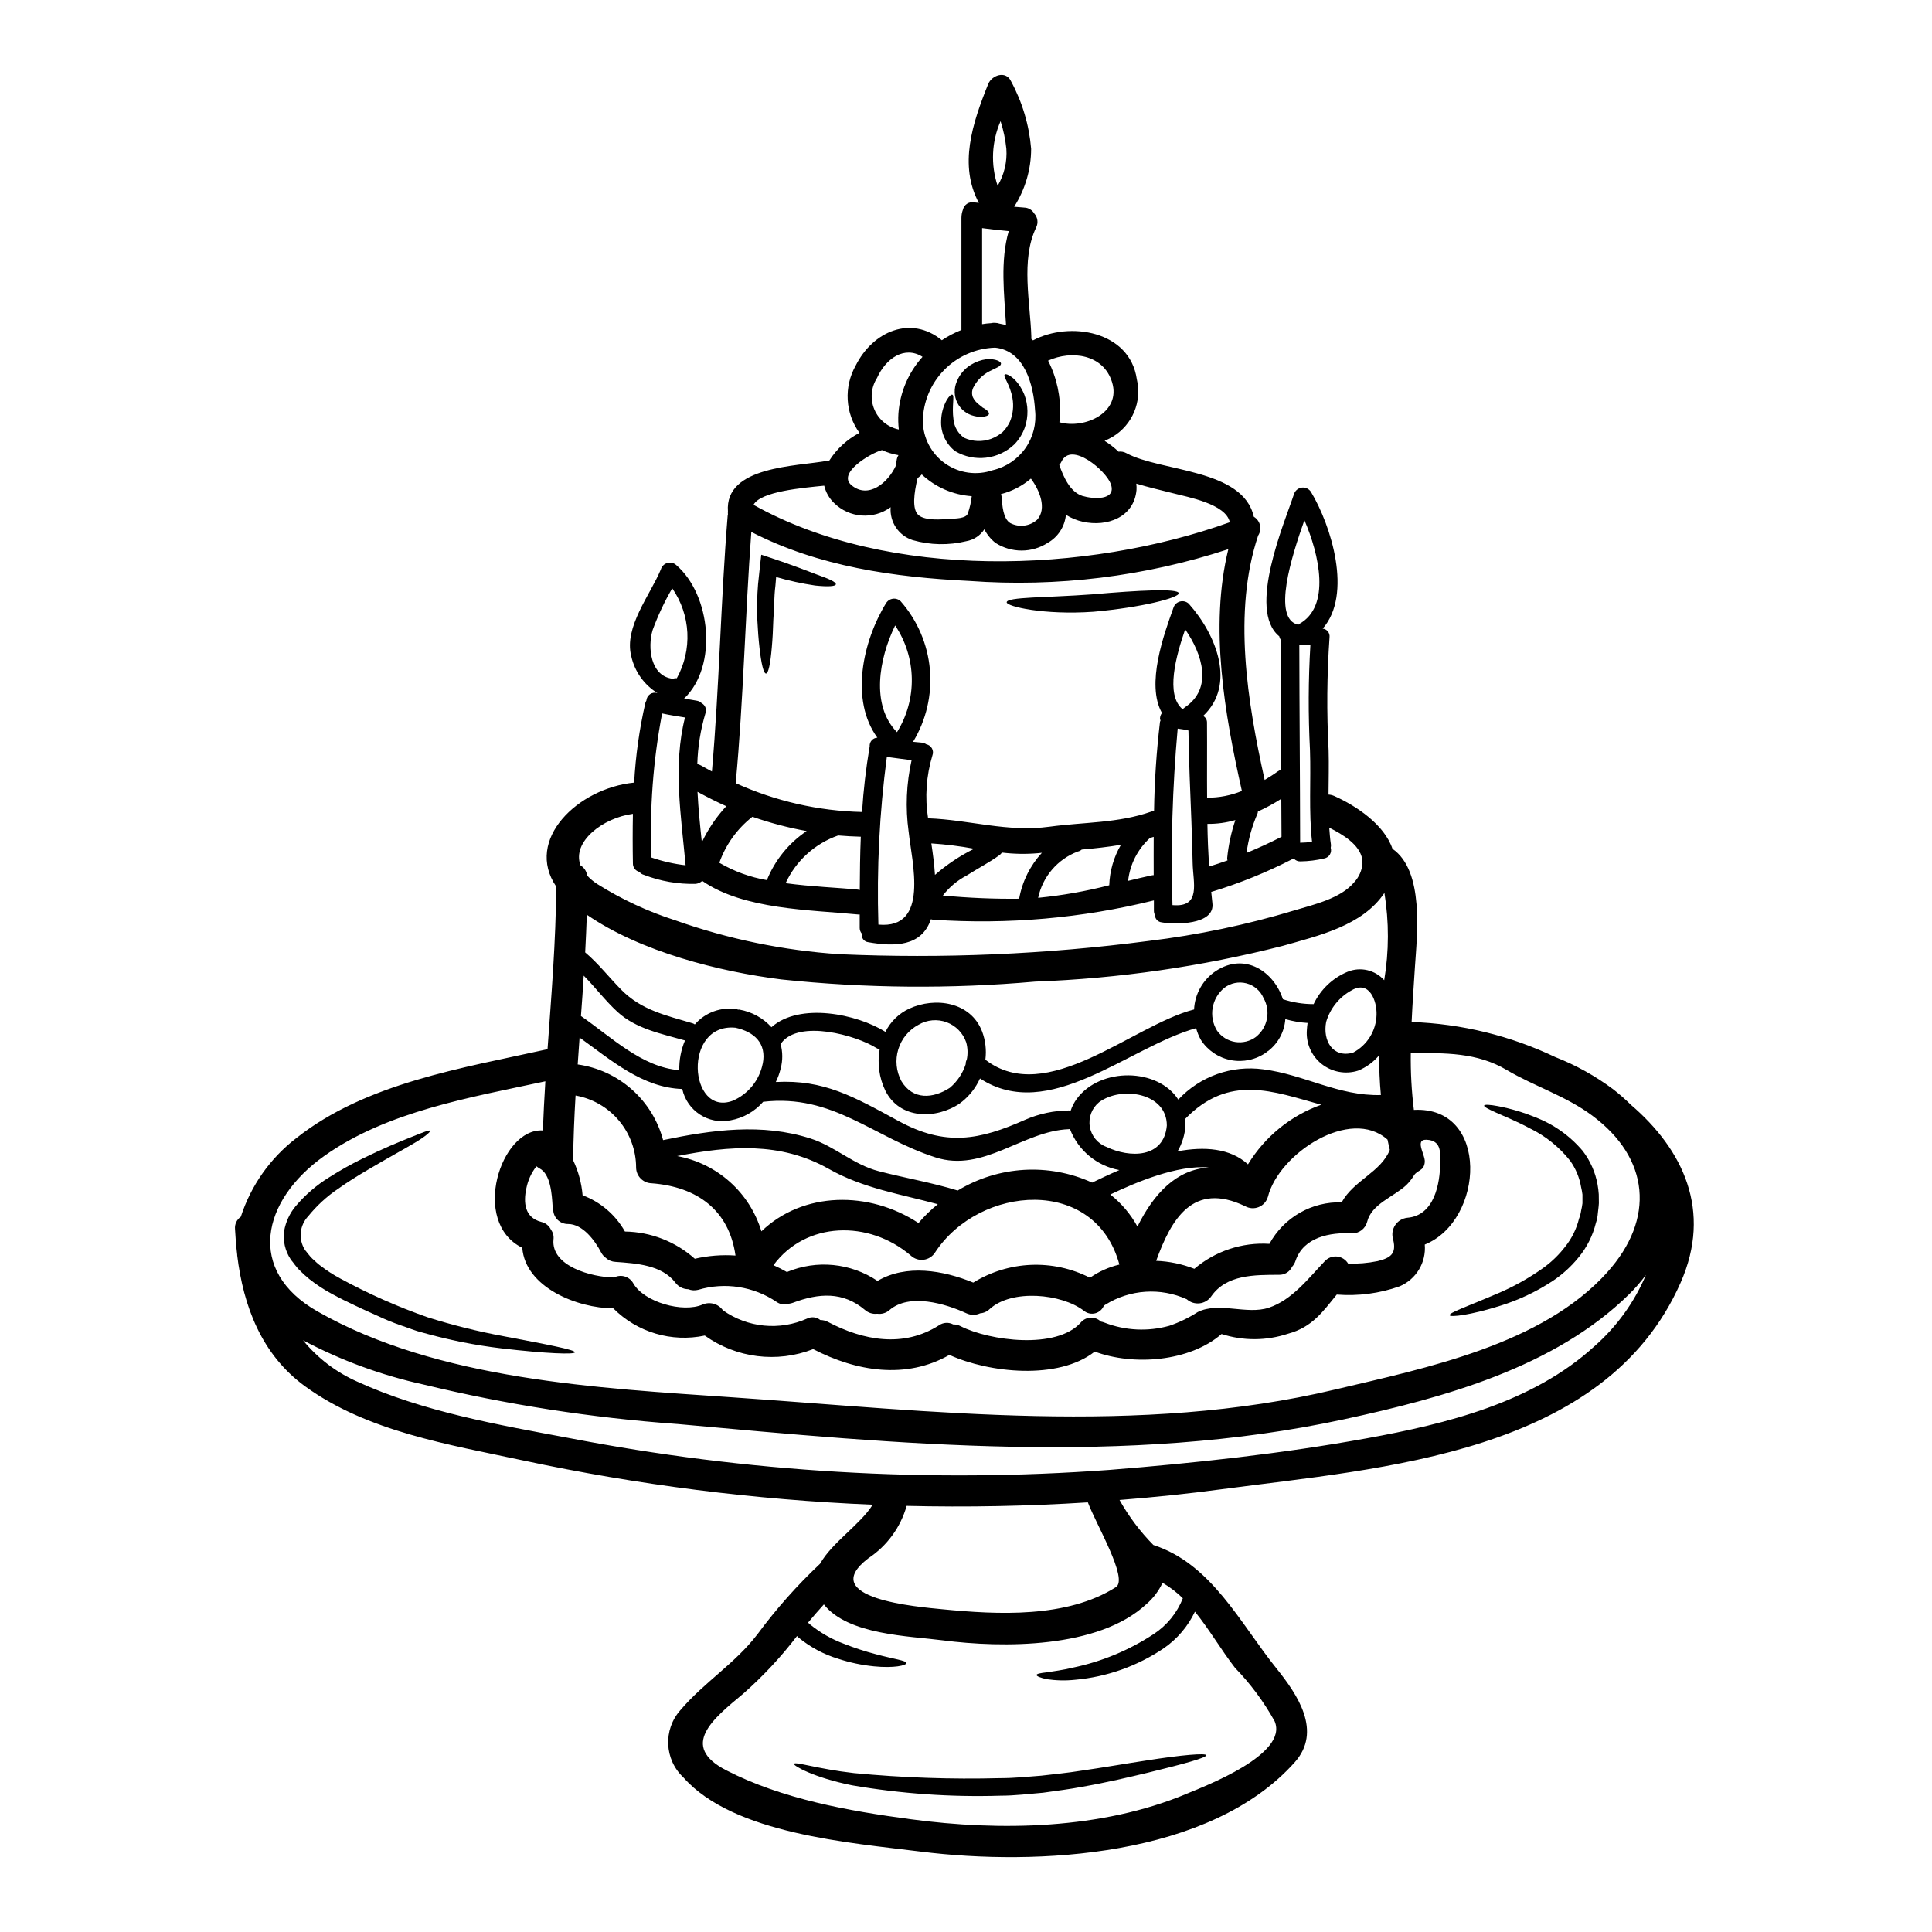 <?xml version="1.0" encoding="UTF-8"?>
<!-- Uploaded to: SVG Repo, www.svgrepo.com, Generator: SVG Repo Mixer Tools -->
<svg fill="#000000" width="800px" height="800px" version="1.1" viewBox="144 144 512 512" xmlns="http://www.w3.org/2000/svg">
 <g>
  <path d="m576.12 436.71c13.961 11.934 21.672 28.176 13.25 47.23-20.074 45.48-79.086 49.074-121.52 54.711-9.023 1.207-18.078 2.141-27.16 2.856h-0.004c2.441 4.359 5.461 8.375 8.973 11.934 15.418 4.992 22.984 20.738 32.59 32.668 5.57 6.941 12.262 16.68 4.824 24.965-22.434 25.074-68.195 27.484-99.086 23.617-18.5-2.336-49.57-4.609-62.848-19.617h0.004c-5.106-4.758-5.453-12.727-0.789-17.914 6.227-7.324 14.457-12.316 20.324-20l0.004 0.004c4.973-6.742 10.547-13.023 16.652-18.766 3.125-5.598 10.699-10.422 13.934-15.637-31.211-1.293-62.258-5.231-92.805-11.766-19.484-4.172-41.078-7.602-57.609-19.605-11.547-8.391-16.352-21.23-17.996-34.727v-0.164c-0.277-2.25-0.465-4.527-0.574-6.777-0.125-1.289 0.465-2.539 1.535-3.266 2.672-8.266 7.789-15.523 14.676-20.82 18.461-14.648 44.137-18.598 66.496-23.566h0.109c1.016-14.348 2.219-28.695 2.301-43.121-8.445-12.426 5.734-26.059 20.656-27.551 0.387-7.106 1.379-14.164 2.965-21.098 0.059-0.223 0.152-0.438 0.277-0.633 0.047-0.688 0.41-1.32 0.98-1.711 0.574-0.391 1.293-0.496 1.953-0.289-3.535-2.188-6.039-5.707-6.941-9.766-2-7.738 5.117-16.352 7.848-23.02 0.25-0.832 0.91-1.473 1.75-1.699 0.84-0.223 1.734 0.004 2.363 0.602 9.082 7.848 11.082 26.695 2.031 35.359 1.152 0.164 2.332 0.359 3.512 0.578v0.004c0.438 0.086 0.84 0.309 1.152 0.629 0.949 0.5 1.383 1.625 1.016 2.633-1.309 4.383-2.039 8.922-2.168 13.496 0.352 0.086 0.695 0.219 1.016 0.395 0.934 0.547 1.895 1.039 2.856 1.574 1.969-22.551 2.332-45.18 4.168-67.758 0.027-0.164 0.055-0.305 0.082-0.438h-0.004c-0.027-0.23-0.027-0.461 0-0.691-0.934-12.121 18.297-11.934 26.473-13.469 0.133-0.027 0.242-0.027 0.395-0.055h0.004c1.973-3.094 4.727-5.621 7.981-7.324-1.852-2.559-2.934-5.598-3.113-8.754-0.18-3.152 0.547-6.293 2.098-9.047 4.582-9.191 14.734-13.414 22.852-6.746 1.625-1.09 3.363-2 5.184-2.719v-29.676c-0.004-0.75 0.129-1.492 0.395-2.191 0.305-1.367 1.648-2.234 3.019-1.949 0.395 0.055 0.789 0.082 1.203 0.137-5.348-10.012-1.754-20.988 2.469-31.488 0.961-2.363 4.664-3.676 6.039-0.789v0.004c3.004 5.543 4.828 11.652 5.348 17.938-0.012 5.441-1.574 10.766-4.5 15.352 0.879 0.055 1.754 0.164 2.633 0.219v0.004c1.094 0.012 2.102 0.594 2.664 1.535 0.945 1.016 1.156 2.519 0.52 3.758-4.113 8.586-1.535 19.859-1.258 29.02h-0.004c0.008 0.148-0.004 0.297-0.027 0.441 0.164 0.137 0.305 0.305 0.465 0.441 9.715-5.16 25.68-2.527 27.516 10.312 1.406 5.902-1.152 12.039-6.336 15.195-0.711 0.414-1.445 0.789-2.195 1.125 1.324 0.82 2.555 1.773 3.676 2.856 0.719-0.094 1.449 0.043 2.086 0.395 9.137 4.969 30.945 4.09 33.766 16.848v-0.004c0.832 0.496 1.426 1.309 1.645 2.25 0.219 0.941 0.039 1.934-0.492 2.742-6.773 20.273-2.824 44.195 1.727 64.766 1.234-0.738 2.418-1.48 3.457-2.246 0.285-0.195 0.602-0.348 0.934-0.441-0.055-11.492-0.102-22.977-0.133-34.453-0.191-0.281-0.324-0.598-0.395-0.934-8.586-6.969 1.508-30.344 3.898-37.641v0.004c0.285-0.941 1.094-1.633 2.07-1.762 0.973-0.129 1.934 0.324 2.457 1.156 5.348 8.914 11.051 27.133 3.098 36.211v0.004c0.547 0.059 1.047 0.336 1.387 0.77 0.34 0.434 0.492 0.984 0.422 1.531-0.699 9.957-0.781 19.945-0.246 29.914 0.109 3.898 0 7.816-0.023 11.77 0.508 0.031 1.008 0.152 1.477 0.355 5.902 2.633 13.305 7.598 15.473 14.016 8.5 5.871 6.504 22.852 5.953 31.273-0.305 4.828-0.656 9.715-0.879 14.621 13.195 0.457 26.156 3.625 38.078 9.301 5.461 2.137 10.609 5 15.309 8.508 1.625 1.262 3.18 2.617 4.648 4.062zm4.059 45.18h-0.004c-1.34 1.801-2.816 3.5-4.414 5.074-19.777 19.453-49.199 27.461-75.602 33.168-57.691 12.453-118.4 6.527-176.77 1.23l-0.004 0.004c-22.633-1.629-45.098-5.121-67.156-10.453-11.125-2.441-21.863-6.387-31.926-11.723 3.856 4.723 8.77 8.473 14.344 10.945 17.422 7.981 37.441 11.465 56.156 14.957 47.141 9.109 95.281 11.953 143.17 8.449 22.715-1.812 45.785-4.309 68.195-8.367 21.152-3.84 44.055-9.465 60.379-24.402 5.902-5.195 10.562-11.645 13.633-18.883zm-10.234-0.738c12.754-14.168 11.219-30.234-3.981-41.504-6.996-5.211-15.281-7.738-22.633-12.07-7.871-4.691-16.379-4.555-25.457-4.473v-0.004c-0.07 5.023 0.203 10.047 0.82 15.031 20.137-1.039 18.711 29.301 2.883 35.691v0.004c0.414 4.734-2.269 9.195-6.644 11.055-5.344 1.895-11.027 2.641-16.68 2.191-3.648 4.473-6.504 8.66-12.895 10.371-5.723 1.902-11.898 1.934-17.637 0.082-8.477 7.375-23.371 8.473-33.605 4.66-9.656 7.629-28.035 5.652-38.516 0.879-11.492 6.559-24.664 4.394-36.102-1.535-9.57 3.734-20.375 2.383-28.73-3.594-8.785 1.863-17.914-0.855-24.25-7.215-9.52-0.027-23.293-5.543-24.117-16.047-13.742-6.75-5.758-31.797 5.461-31.094 0.164-4.328 0.395-8.66 0.66-13.027-19.805 4.277-41.918 7.926-58.621 19.805-16.625 11.809-20.715 30.449-1.73 41.203 31.926 18.172 74.219 20.285 110.04 22.754 52.809 3.621 107.67 10.289 159.77-2.113 24.047-5.703 54.691-11.832 71.977-31.051zm-44.273-29.082c0-2.387 0.328-5.402-2.883-5.953-4.445-0.742-1.016 3.809-1.207 5.84-0.219 2.441-1.949 2.031-2.883 3.566v0.004c-0.57 0.93-1.25 1.785-2.027 2.551-3.406 3.148-9.219 4.996-10.371 9.742-0.477 1.793-2.106 3.039-3.961 3.031-5.844-0.328-12.895 0.988-15.008 7.269-0.188 0.582-0.496 1.117-0.906 1.574-0.633 1.355-2.016 2.199-3.512 2.141-6.391 0.027-13.906-0.109-17.941 5.734-0.715 1.02-1.832 1.684-3.07 1.824-1.238 0.145-2.477-0.254-3.402-1.082-6.965-3.152-15.043-2.617-21.535 1.422-0.137 0.109-0.281 0.199-0.438 0.277-0.398 1.004-1.254 1.758-2.305 2.027-1.047 0.266-2.16 0.012-2.992-0.684-5.953-4.555-19.117-5.789-24.961-0.441v0.004c-0.684 0.66-1.578 1.059-2.523 1.125-1.148 0.535-2.473 0.535-3.621 0-5.598-2.578-15.086-5.402-20.383-0.879h-0.004c-0.887 0.797-2.082 1.156-3.262 0.988-1.168 0.145-2.344-0.215-3.234-0.988-5.871-4.969-12.266-4.473-19.094-1.922-0.328 0.121-0.668 0.203-1.016 0.25-1.105 0.387-2.328 0.223-3.289-0.441-6.106-4.148-13.75-5.34-20.824-3.234-0.871 0.227-1.793 0.168-2.633-0.168-1.34-0.012-2.602-0.652-3.402-1.727-3.594-4.723-10.449-5.117-15.883-5.512-0.938-0.039-1.832-0.41-2.523-1.043-0.535-0.371-0.969-0.871-1.266-1.449-1.617-3.102-4.852-7.547-8.777-7.547-1.035 0.016-2.035-0.387-2.773-1.113-0.738-0.727-1.156-1.719-1.16-2.758-0.086-0.305-0.141-0.617-0.164-0.93-0.188-2.934-0.492-8.418-3.457-9.93v-0.004c-0.281-0.152-0.547-0.336-0.789-0.547-0.055 0.074-0.121 0.137-0.191 0.195-1.234 1.637-2.086 3.531-2.496 5.539-0.879 3.938-0.438 7.871 3.938 8.996v0.004c1.137 0.25 2.094 1.02 2.578 2.082 0.551 0.738 0.785 1.664 0.656 2.578-0.656 7.086 10.125 9.984 16.047 10.066 1.852-0.957 4.125-0.254 5.117 1.574 2.856 4.965 13.137 7.871 18.352 5.594h-0.004c1.926-0.828 4.168-0.199 5.379 1.512 6.539 4.637 15.043 5.469 22.359 2.191 1.133-0.551 2.481-0.398 3.457 0.395 0.695 0 1.383 0.172 2.004 0.492 9.406 4.969 20.051 6.914 29.461 0.906 1.113-0.773 2.562-0.859 3.758-0.223 0.688-0.02 1.363 0.145 1.969 0.469 7.707 3.898 25.398 6.227 31.82-0.961l-0.004 0.004c0.648-0.781 1.59-1.254 2.602-1.309 1.012-0.051 2 0.324 2.723 1.031 0.355 0.066 0.707 0.168 1.043 0.305 5.469 2.106 11.473 2.394 17.117 0.82 2.648-0.902 5.176-2.125 7.527-3.641 5.598-2.797 12.988 0.789 18.844-1.152 6.172-2.055 10.504-7.789 14.844-12.344h0.004c0.828-0.895 2.035-1.348 3.25-1.219 1.215 0.129 2.297 0.824 2.922 1.875 2.613 0.086 5.227-0.137 7.789-0.656 3.375-0.824 5.051-1.922 4.172-5.598 0.004-0.047-0.008-0.094-0.027-0.137-0.406-1.27-0.215-2.652 0.512-3.769 0.727-1.117 1.918-1.848 3.242-1.988 7.152-0.594 8.664-8.973 8.719-14.652zm-13.359-3.344c-0.219-0.879-0.414-1.812-0.605-2.715-9.875-8.809-28.859 3.758-31.711 15.195h-0.004c-0.355 1.219-1.25 2.203-2.426 2.68-1.176 0.477-2.504 0.387-3.606-0.238-13.855-6.637-19.586 3.484-23.566 14.484 3.469 0.133 6.891 0.848 10.125 2.113 5.523-4.699 12.652-7.07 19.887-6.613 1.863-3.426 4.641-6.266 8.02-8.207s7.234-2.91 11.129-2.793c3.211-5.84 10.426-8.012 12.758-13.906zm-1.484-44.961c1.281-7.656 1.301-15.469 0.055-23.129-5.812 8.699-17.395 11.305-27.02 14.047-21.457 5.465-43.434 8.633-65.562 9.449-22.387 1.977-44.914 1.785-67.266-0.578-16.352-2.059-37.25-7.297-51.52-17.145-0.109 3.344-0.273 6.664-0.438 9.984 3.512 2.961 6.254 6.531 9.543 9.875 5.375 5.461 11.934 6.828 19.012 8.941l0.004 0.004c0.18 0.059 0.348 0.152 0.492 0.277 2.773-3.207 7.012-4.734 11.191-4.035 0.109 0.027 0.164 0.082 0.277 0.109 0.109 0.027 0.246-0.055 0.395 0h-0.004c3.254 0.574 6.227 2.211 8.453 4.652 7.477-6.641 22.66-3.512 30.203 1.23 1.344-2.699 3.566-4.867 6.297-6.141 6.883-3.18 16.297-1.812 19.309 6.012l0.004-0.004c0.902 2.394 1.203 4.977 0.879 7.516 16.238 12.535 38.844-9.023 55.168-13.277 0.055-0.027 0.082 0 0.137-0.027 0.195-4.109 2.32-7.883 5.734-10.18 7.871-5.156 15.496 0.305 17.801 7.434 0.027 0 0.027 0 0.027 0.027v0.004c2.621 0.859 5.363 1.297 8.121 1.289 1.84-3.883 5.062-6.945 9.035-8.586 3.379-1.371 7.25-0.473 9.672 2.25zm-32.039 23.617c10.836 1.375 19.973 7.133 31.16 6.805-0.332-3.512-0.465-7.023-0.465-10.531l0.004-0.004c-1.5 1.805-3.426 3.207-5.598 4.086-3.32 1.047-6.945 0.371-9.668-1.801-2.719-2.176-4.176-5.562-3.887-9.035 0.027-0.602 0.109-1.207 0.191-1.812l0.004 0.004c-2-0.121-3.981-0.461-5.906-1.016-0.242 3.336-1.898 6.41-4.551 8.449-0.082 0.055-0.164 0.055-0.219 0.109h-0.004c-0.09 0.102-0.191 0.191-0.297 0.273-2.711 1.922-6.082 2.656-9.344 2.035s-6.129-2.543-7.941-5.324c-0.559-0.992-0.992-2.051-1.289-3.152-17.969 5.023-39.008 25.238-57.277 13.336-1.09 2.418-2.738 4.539-4.805 6.199-0.082 0.055-0.164 0.055-0.246 0.109v0.004c-0.074 0.098-0.152 0.188-0.242 0.27-6.297 4.281-15.996 4.328-19.805-3.402h-0.004c-1.621-3.394-2.141-7.211-1.484-10.918-0.301-0.047-0.59-0.16-0.848-0.324-5.375-3.406-20.492-7.602-25.191-1.348-0.055 0.109-0.164 0.137-0.219 0.219l-0.004 0.004c0.59 2.144 0.602 4.406 0.031 6.555-0.301 1.234-0.73 2.43-1.289 3.566 12.703-0.688 20.629 3.863 32.426 10.285 12.535 6.859 21.453 5.16 33.77-0.328 3.625-1.562 7.523-2.383 11.465-2.414 0.16 0.012 0.312 0.039 0.465 0.082 0.379-1.141 0.934-2.215 1.645-3.18 6.297-8.477 21.512-8.148 26.887 0.215h0.004c5.758-6.176 14.164-9.168 22.531-8.016zm30.008-14.43c0.137-3.676-1.891-9.215-6.527-6.555h0.004c-3.32 1.785-5.781 4.828-6.836 8.445-0.934 4.914 1.754 9.633 7.133 8.121 3.734-1.965 6.117-5.793 6.227-10.012zm-3.727-40.078c-0.109-0.41-0.137-0.84-0.082-1.262-0.688-3.758-5.051-6.445-8.727-8.266 0.109 1.484 0.219 2.965 0.441 4.418v-0.004c0.039 0.305 0.02 0.609-0.055 0.906 0.184 0.598 0.109 1.246-0.211 1.785-0.316 0.539-0.848 0.918-1.465 1.039-2.086 0.496-4.219 0.762-6.363 0.789-0.629 0.023-1.238-0.227-1.672-0.684-0.145 0.039-0.293 0.066-0.441 0.082-6.805 3.496-13.91 6.379-21.23 8.613-0.09 0.031-0.184 0.051-0.277 0.059 0.109 0.984 0.191 1.969 0.305 2.961 0.789 5.957-10.207 5.707-13.469 5.117v-0.004c-0.996-0.105-1.75-0.945-1.754-1.949-0.184-0.336-0.277-0.715-0.277-1.098v-2.754c-19.066 4.719-38.754 6.445-58.352 5.117-0.254-0.004-0.504-0.051-0.738-0.133-2.441 7.238-9.574 7.32-16.594 6.09l-0.004-0.004c-0.535-0.059-1.027-0.336-1.352-0.766-0.328-0.43-0.465-0.977-0.375-1.512-0.352-0.414-0.547-0.938-0.551-1.48v-3.594c-0.164 0.027-0.328 0.027-0.492 0-12.48-1.234-30.234-1.234-41.234-8.887-0.488 0.438-1.102 0.711-1.754 0.789-4.676 0.105-9.324-0.703-13.688-2.387-0.477-0.121-0.902-0.398-1.207-0.789-1.039-0.254-1.762-1.203-1.727-2.273-0.082-4.359-0.082-8.75 0-13.113-7.953 1.043-16.238 7.406-13.883 13.66 0.965 0.578 1.613 1.57 1.754 2.688 0.797 0.867 1.699 1.621 2.688 2.254 6.445 4.055 13.379 7.277 20.629 9.598 14.051 4.988 28.719 8.016 43.594 8.996 27.34 1.203 54.73 0.027 81.867-3.512 13.086-1.578 26.012-4.285 38.629-8.094 5.117-1.535 12.316-3.148 15.883-7.477 1.258-1.352 2.027-3.082 2.184-4.922zm-13.801-57.992c-1.098 0-2.031 0-2.938-0.027 0.027 17.504 0.191 35.004 0.219 52.48h0.055l0.004-0.004c1.039-0.012 2.074-0.094 3.098-0.246-0.906-8.039-0.273-16.184-0.547-24.277-0.484-9.305-0.449-18.629 0.109-27.926zm-2.992-5.512c8.477-4.637 5.32-18.5 1.402-27.512-3.379 9.516-8.66 26.145-1.621 27.707 0.082-0.062 0.137-0.145 0.219-0.199zm-13.551 143.19c4.469-7.34 11.328-12.922 19.426-15.797-12.758-3.512-24.402-8.285-36.129 3.812 0.074 0.566 0.121 1.133 0.137 1.699-0.152 2.41-0.867 4.75-2.086 6.832 7.078-1.316 13.934-0.852 18.652 3.453zm8.887-86.805c0-3.348-0.027-6.691-0.055-10.066-1.98 1.27-4.055 2.398-6.199 3.371-0.008 0.188-0.047 0.371-0.109 0.547-1.453 3.324-2.43 6.832-2.902 10.43 3.098-1.289 6.172-2.688 9.16-4.223 0.051-0.02 0.078-0.02 0.105-0.059zm-25.293 253.67c5.078-2.113 27.188-10.48 23.48-19.258h0.004c-2.863-5.164-6.394-9.93-10.504-14.168-3.676-4.746-6.828-10.207-10.629-14.898-1.855 3.906-4.707 7.254-8.266 9.711-6.996 4.719-15.074 7.59-23.48 8.34-2.539 0.27-5.106 0.211-7.629-0.168-1.699-0.395-2.606-0.789-2.606-1.098 0-0.312 1.016-0.52 2.754-0.711 1.645-0.273 4.062-0.547 7-1.258v-0.004c7.586-1.594 14.809-4.602 21.285-8.863 3.496-2.289 6.195-5.602 7.734-9.488-1.613-1.59-3.422-2.973-5.379-4.113-1.012 2.18-2.477 4.113-4.305 5.676-12.73 11.809-38.105 11.633-53.957 9.578-8.805-1.152-25.102-1.402-31.488-9.52-1.43 1.574-2.824 3.184-4.199 4.828 0.191 0.164 0.359 0.332 0.551 0.492v-0.004c2.688 2.188 5.719 3.918 8.969 5.117 2.75 1.09 5.562 2.008 8.422 2.758 4.879 1.316 8.066 1.672 8.121 2.332 0.055 0.656-3.293 1.426-8.699 0.879v-0.004c-3.16-0.32-6.277-0.98-9.297-1.969-3.871-1.164-7.469-3.086-10.59-5.652-0.141-0.121-0.273-0.254-0.395-0.395-4.25 5.555-9.031 10.68-14.281 15.301-7.898 6.559-17.035 13.828-4.445 20.297 14.844 7.629 32.426 10.758 48.832 12.949 23.84 3.203 50.559 2.676 73-6.676zm18.547-200.67c3.098-2.481 3.934-6.844 1.969-10.289-0.832-1.922-2.504-3.352-4.527-3.875-2.027-0.527-4.184-0.09-5.844 1.188-3.394 2.762-4.223 7.609-1.945 11.344 1.137 1.613 2.879 2.695 4.828 3.008 1.949 0.309 3.941-0.184 5.519-1.363zm-7.652-47.367c0.336-3.426 1.066-6.801 2.168-10.062-2.406 0.703-4.902 1.043-7.41 1.012 0.055 3.785 0.219 7.574 0.441 11.305 1.645-0.496 3.262-1.043 4.879-1.617l0.004-0.004c-0.059-0.203-0.086-0.418-0.082-0.633zm3.898-17.773c-4.555-20.27-8.641-43.453-3.594-64.082h-0.004c-22.102 7.254-45.406 10.117-68.609 8.422-20.027-0.988-39.914-3.785-57.801-12.988-1.645 22.195-2.059 44.441-4.141 66.578 10.535 4.773 21.922 7.375 33.484 7.641 0.367-5.785 1.035-11.543 2-17.258 0-0.027 0.027-0.027 0.027-0.055-0.066-0.59 0.113-1.184 0.496-1.633 0.387-0.453 0.941-0.727 1.535-0.754-7.269-9.93-3.938-25.457 2.301-35.637l0.004 0.004c0.395-0.656 1.066-1.094 1.828-1.191 0.758-0.098 1.52 0.16 2.066 0.699 4.434 5.051 7.137 11.383 7.727 18.078 0.586 6.691-0.977 13.402-4.461 19.148 0.789 0.078 1.535 0.16 2.301 0.215h0.004c0.434 0.047 0.848 0.195 1.207 0.441 0.637 0.125 1.184 0.523 1.496 1.09 0.309 0.566 0.355 1.242 0.121 1.848-1.633 5.398-2.027 11.102-1.152 16.676 11.02 0.395 20.961 3.758 32.23 2.223 9.082-1.234 18.188-0.906 26.941-4.008h0.004c0.23-0.078 0.469-0.133 0.711-0.164 0.113-7.894 0.641-15.777 1.574-23.617 0.031-0.121 0.078-0.242 0.137-0.352-0.074-0.188-0.121-0.383-0.137-0.578 0.031-0.516 0.211-1.012 0.52-1.426-4.305-7.625 0.551-20.902 3.019-27.816 0.242-0.832 0.895-1.48 1.73-1.711 0.836-0.23 1.73-0.012 2.363 0.582 7.375 8.266 12.562 21.48 3.809 29.738v-0.004c0.66 0.371 1.055 1.082 1.016 1.84 0.055 6.531-0.027 14.348 0.027 19.832h0.027c3.152 0.012 6.273-0.594 9.188-1.781zm-3.207-71.215c-0.988-4.883-11.25-6.691-15.008-7.68-3.207-0.824-6.559-1.574-9.766-2.555h-0.004c0.074 0.566 0.09 1.137 0.055 1.703-0.656 7.188-7.762 9.84-14.238 8.391l0.004 0.004c-1.586-0.352-3.098-0.973-4.473-1.84-0.297 3.121-2.098 5.894-4.824 7.438-4.219 2.715-9.637 2.715-13.855 0-1.227-0.973-2.227-2.199-2.934-3.594-1.09 1.66-2.816 2.801-4.773 3.148-4.68 1.141-9.578 1.047-14.211-0.277-3.734-1.203-6.152-4.812-5.844-8.727-4.613 3.363-10.984 2.879-15.031-1.148-1.273-1.242-2.168-2.824-2.578-4.555-5.68 0.574-16.875 1.508-18.738 5.074 35.848 20.062 88.219 18.25 126.21 4.617zm-5.574 170.99c-8.266-0.742-19.34 3.938-26.086 7.16 2.938 2.324 5.383 5.215 7.188 8.5 4.387-8.828 10.34-15.086 18.898-15.66zm-9.617-69.527c7.656 0.684 5.461-5.844 5.348-11.113-0.082-3.703-0.188-7.379-0.328-11.055-0.332-8.039-0.66-16.074-0.789-24.113l0.004 0.004c-0.941-0.223-1.895-0.387-2.856-0.496-1.395 15.551-1.855 31.168-1.379 46.773zm3.148-52.312c7.734-5.078 4.746-14.242 0.219-20.766-2.391 6.91-5.324 17.391-0.66 21.176 0.133-0.156 0.289-0.289 0.465-0.398zm-4.641 110.73c0.027-8.723-12.07-10.531-17.941-6.199-1.926 1.562-2.871 4.035-2.473 6.484 0.395 2.445 2.074 4.496 4.394 5.367 6.199 2.988 15.25 3.043 16.02-5.652zm-3.484-66.359c0-3.375-0.027-6.773 0-10.148-0.332 0.109-0.656 0.215-0.988 0.301-3.254 2.953-5.312 6.992-5.789 11.359 2.031-0.496 4.09-0.988 6.148-1.43 0.203-0.051 0.414-0.082 0.629-0.082zm-10.012 188.68c3.375-2.164-5.266-16.648-7.434-22.465-15.965 1.016-32.012 1.32-48.02 0.934h-0.004c-1.613 5.691-5.211 10.617-10.145 13.879-14.02 10.727 13.277 12.891 19.68 13.523 14.539 1.426 32.961 2.387 45.922-5.871zm-14.957-308.7c6.691 1.895 16.43-2.578 13.934-10.629-2.273-7.379-10.727-8.531-16.953-5.703v0.004c2.312 4.531 3.398 9.59 3.148 14.672-0.043 0.566-0.098 1.113-0.148 1.66zm6.144 19.535c2.578 0.789 9.082 1.344 7.457-3.184-1.258-3.512-10.477-11.414-13.082-5.902-0.145 0.312-0.336 0.602-0.578 0.852 1.105 3.133 2.844 7.191 6.18 8.234zm7.051 103.17h-0.004c0.125-3.777 1.191-7.465 3.102-10.727-3.434 0.578-6.914 0.961-10.398 1.262v0.004c-0.293 0.262-0.656 0.441-1.043 0.52-5.363 2.031-9.32 6.652-10.504 12.266 6.352-0.625 12.645-1.734 18.824-3.324zm-4.527 78.789c2.059-0.988 4.5-2.164 7.188-3.316l-0.004-0.004c-5.965-1.098-10.922-5.223-13.086-10.891-0.078 0-0.16 0.055-0.273 0.055-12.203 0.465-22.605 11.602-35.359 7.477-16.531-5.324-27.133-16.875-45.656-14.734v0.004c-2.242 2.578-5.297 4.312-8.66 4.91-5.82 1.199-11.52-2.508-12.785-8.309-10.559-0.332-18.875-7.656-27.211-13.633-0.164 2.387-0.332 4.742-0.496 7.133v-0.004c5.328 0.75 10.312 3.055 14.336 6.621 4.027 3.566 6.91 8.238 8.297 13.434 12.988-2.715 26.227-4.555 39.094-0.414 6.445 2.059 11.355 6.938 18.078 8.66 6.965 1.812 14.016 2.992 20.898 5.117 10.797-6.547 24.129-7.336 35.617-2.106zm-0.574 25.211h-0.004c2.356-1.641 4.996-2.824 7.789-3.484-6.363-23.594-37.09-21.098-48.832-3.234h0.004c-0.664 1.07-1.773 1.789-3.023 1.953-1.25 0.164-2.508-0.242-3.426-1.105-11.137-9.52-27.844-9.055-36.398 2.551 1.219 0.539 2.41 1.145 3.566 1.812 7.891-3.305 16.914-2.414 24.008 2.359 7.602-4.473 17.32-2.856 25.375 0.441 9.375-5.801 21.094-6.293 30.918-1.293zm-12.73-112.61c-0.359 0.055-0.688 0.082-1.043 0.109-3.191 0.277-6.398 0.219-9.578-0.168-0.16 0.238-0.352 0.453-0.574 0.633-2.797 2.031-5.867 3.594-8.777 5.461v-0.004c-2.457 1.289-4.606 3.094-6.297 5.293 6.719 0.641 13.465 0.926 20.215 0.852 0.812-4.551 2.906-8.773 6.035-12.176zm-1.32-88.223c2.754-3.019 0.602-7.981-1.617-10.945-2.297 1.953-5.008 3.359-7.926 4.113 0.094 0.293 0.16 0.598 0.191 0.902 0.133 1.922 0.328 5.625 2.273 6.777 2.305 1.199 5.106 0.863 7.059-0.848zm-11.688-13.168v-0.004c3.492-0.824 6.562-2.902 8.621-5.84 2.059-2.938 2.965-6.531 2.547-10.098-0.395-6.559-2.715-15.742-10.594-16.531h0.004c-5.078 0.16-9.895 2.269-13.461 5.883-3.562 3.617-5.598 8.465-5.688 13.543 0.047 4.496 2.254 8.695 5.93 11.281 3.68 2.586 8.375 3.242 12.621 1.762zm1.262-75.383 0.004-0.004c1.738-2.953 2.543-6.371 2.301-9.793-0.258-2.488-0.77-4.941-1.535-7.324-2.367 5.414-2.648 11.512-0.785 17.117zm0.492 36.539c0.578 0.109 1.152 0.219 1.727 0.359-0.492-8.266-1.574-16.953 0.711-24.879-2.363-0.219-4.723-0.469-7.051-0.789v25.457l0.008-0.004c0.789-0.133 1.59-0.223 2.391-0.27 0.336-0.086 0.688-0.113 1.039-0.082 0.395 0.008 0.785 0.078 1.16 0.203zm-7.367 45.758v-0.027c-4.949-0.348-9.629-2.383-13.25-5.773-0.164 0.359-0.934 0.738-1.125 1.098-0.879 3.731-1.535 8.176 0.305 9.711 1.84 1.535 6.144 1.125 8.34 0.961 1.121-0.082 4.359 0 4.723-1.508 0.504-1.441 0.844-2.941 1.008-4.461zm-1.316 149.31c0.324-1.516 0.273-3.09-0.137-4.582-0.844-2.473-2.75-4.434-5.195-5.344-2.449-0.906-5.172-0.668-7.426 0.652-2.594 1.371-4.531 3.723-5.387 6.531-0.855 2.805-0.555 5.84 0.832 8.426 3.047 5.047 8.367 4.664 12.84 1.754 1.957-1.652 3.41-3.816 4.195-6.254-0.02-0.414 0.074-0.824 0.277-1.184zm2.004-55.891v-0.004c-3.766-0.699-7.566-1.172-11.387-1.422 0.414 2.754 0.789 5.57 0.961 8.34 3.16-2.754 6.668-5.09 10.426-6.949zm-14.793 99.176c1.547-1.82 3.258-3.488 5.117-4.988-9.84-2.688-19.723-4.172-28.887-9.355-12.863-7.269-26.336-6.117-40.188-3.402 5.195 0.953 10.031 3.316 13.969 6.836 3.941 3.516 6.832 8.055 8.363 13.109 11.016-10.59 28.492-10.836 41.625-2.199zm1.07-229.55c-4.723-2.992-9.688 0.328-12.07 5.621-1.586 2.496-1.844 5.613-0.688 8.34 1.156 2.723 3.578 4.703 6.477 5.293-0.16-1.398-0.199-2.812-0.109-4.223 0.395-5.582 2.644-10.875 6.394-15.031zm-11.695 150.46c13.633 1.285 8.859-16.531 8.012-24.664l-0.004 0.004c-0.867-6.297-0.602-12.695 0.789-18.895-2.168-0.277-4.359-0.602-6.559-0.879-1.953 14.727-2.699 29.586-2.238 44.434zm4.938-51-0.004 0.004c2.648-4.262 4.008-9.199 3.922-14.215-0.09-5.016-1.621-9.898-4.414-14.066-4.316 8.832-6.484 21.176 0.48 28.281zm-0.109-71.953h-0.004c0.051-0.516 0.223-1.012 0.496-1.449-1.516-0.258-2.992-0.711-4.391-1.348-0.109 0.062-0.23 0.109-0.355 0.137-2.469 0.684-11.633 5.926-7.68 9.191 4.473 3.703 9.684-0.684 11.742-5.211 0.086-0.469 0.121-0.906 0.176-1.32zm-9.766 113.79c0.027-4.723 0.082-9.445 0.277-14.125-2.031-0.055-4.031-0.164-6.008-0.332l-0.004 0.004c-6.16 2.152-11.184 6.715-13.91 12.645 6.883 0.934 13.91 1.18 19.148 1.699 0.184 0.027 0.316 0.086 0.48 0.113zm-24.609-2.633-0.004 0.004c2.133-5.289 5.805-9.812 10.539-12.992-4.875-0.883-9.672-2.148-14.348-3.781-0.055 0.027-0.082 0.055-0.137 0.078-3.969 3.137-6.973 7.332-8.66 12.102 3.887 2.277 8.152 3.836 12.594 4.594zm-1.094 48.637c1.043-5.402-2.25-8.422-7.242-9.516-14.047-1.32-12.348 23.645-0.738 19.363l-0.004 0.004c4.117-1.77 7.102-5.453 7.969-9.848zm-18.012 51.715c3.535-0.82 7.168-1.105 10.781-0.852-1.672-11.961-10.125-18.242-22.223-19.148-2.25-0.055-4.059-1.867-4.113-4.117 0-4.566-1.609-8.988-4.543-12.488s-7.004-5.856-11.504-6.656c-0.332 5.676-0.578 11.383-0.633 17.09v0.082c1.379 2.918 2.227 6.055 2.5 9.27 4.758 1.777 8.73 5.18 11.219 9.605 6.84 0.102 13.414 2.66 18.516 7.215zm8.34-119.93c-2.578-1.152-5.117-2.445-7.625-3.812 0.219 4.473 0.684 8.969 1.152 13.383v-0.004c1.652-3.504 3.836-6.731 6.473-9.566zm-12.453 69.949c-0.055-2.699 0.461-5.383 1.508-7.871-6.203-1.781-12.949-3.047-17.863-7.547-3.234-2.961-5.902-6.531-8.969-9.629-0.219 3.566-0.465 7.133-0.738 10.699 7.953 5.488 16.184 13.609 26.062 14.348zm-0.656-103.86h-0.004c2.043-3.691 3.008-7.879 2.797-12.09-0.215-4.211-1.602-8.281-4.004-11.746-2.047 3.516-3.781 7.203-5.184 11.02-1.426 4.691-0.547 12.293 5.32 12.949 0.344-0.125 0.707-0.172 1.07-0.133zm2.332 49.57c-1.18-12.988-3.402-26.441-0.16-39.172-2.031-0.332-4.062-0.633-6.066-1.07h-0.004c-2.394 12.578-3.34 25.387-2.828 38.18 2.934 1.016 5.969 1.707 9.055 2.062z"/>
  <path d="m567.69 460.52c0 0.766 0 1.574 0.027 2.332-0.055 1.098-0.191 1.781-0.277 2.688l0.004-0.004c-0.066 0.879-0.238 1.746-0.52 2.578-0.828 3.356-2.402 6.481-4.609 9.137-1.969 2.418-4.289 4.527-6.887 6.254-4.254 2.793-8.879 4.981-13.734 6.504-8.176 2.578-13.383 3.102-13.523 2.551-0.191-0.684 4.773-2.363 12.371-5.625 4.387-1.832 8.555-4.152 12.426-6.91 2.191-1.578 4.141-3.461 5.789-5.598 1.766-2.195 3.031-4.746 3.703-7.481 0.266-0.672 0.449-1.371 0.547-2.086 0.16-0.648 0.277-1.305 0.359-1.969v-2.316c-0.082-0.664-0.203-1.32-0.359-1.969-0.426-2.519-1.418-4.914-2.902-6.992-2.871-3.629-6.519-6.562-10.676-8.59-3.594-1.922-6.746-3.18-8.887-4.141-2.141-0.961-3.316-1.574-3.234-1.895 0.082-0.32 1.426-0.277 3.758 0.164v0.004c3.332 0.648 6.594 1.621 9.738 2.902 4.918 1.871 9.281 4.969 12.672 9 1.98 2.602 3.316 5.641 3.894 8.863 0.152 0.859 0.262 1.727 0.32 2.598z"/>
  <path d="m447.45 610.6c9.902-1.574 16.137-2.055 16.238-1.453 0 0.684-5.922 2.301-15.605 4.664-4.856 1.148-10.672 2.551-17.254 3.703-3.293 0.629-6.777 1.066-10.398 1.574-3.648 0.305-7.543 0.789-11.301 0.789-13.172 0.406-26.352-0.52-39.34-2.754-10.094-2.031-15.551-5.184-15.387-5.68 0.242-0.711 6.227 1.348 15.91 2.445 12.863 1.23 25.789 1.68 38.707 1.34 3.898 0 7.406-0.395 10.945-0.656 3.512-0.414 6.938-0.738 10.18-1.262 6.5-0.926 12.359-1.969 17.305-2.711z"/>
  <path d="m456.38 301.2c0.16 1.207-9.84 3.785-22.578 4.914-13.113 0.934-23.047-1.402-23.02-2.496 0-1.457 10.504-1.207 22.688-2.113 12.426-1.09 22.742-1.605 22.91-0.305z"/>
  <path d="m415.47 248.61c1.027 2.75 1.086 5.766 0.164 8.555-0.59 1.711-1.543 3.277-2.801 4.582-4.238 4.062-10.664 4.805-15.719 1.809-2.496-1.941-3.883-4.988-3.703-8.145 0.055-1.883 0.559-3.723 1.469-5.371 0.656-1.098 1.203-1.535 1.48-1.453 0.711 0.242-0.191 2.961 0.332 6.664h-0.004c0.215 1.926 1.246 3.664 2.828 4.777 2.246 1.023 4.809 1.121 7.129 0.273 1.109-0.418 2.137-1.02 3.043-1.781 0.816-0.82 1.484-1.777 1.969-2.828 0.797-1.953 1.027-4.094 0.656-6.172-0.656-3.731-2.551-5.707-2.055-6.258 0.242-0.445 3.316 0.711 5.211 5.348z"/>
  <path d="m405.43 239.19c2.523-0.164 3.898 0.656 3.84 1.207-0.027 0.711-1.348 1.121-2.965 1.945h0.004c-1.922 0.957-3.473 2.523-4.418 4.449-0.355 0.777-0.383 1.668-0.082 2.469 0.379 0.781 0.945 1.457 1.645 1.969 0.332 0.242 0.629 0.52 0.961 0.789v-0.004c0.34 0.168 0.66 0.371 0.961 0.602 0.52 0.414 0.789 0.789 0.711 1.098-0.074 0.312-0.465 0.52-1.125 0.656v0.004c-0.367 0.09-0.742 0.145-1.121 0.164-0.582-0.062-1.16-0.16-1.727-0.305-1.918-0.449-3.535-1.73-4.414-3.492-0.879-1.762-0.93-3.82-0.141-5.625 0.723-1.836 2.023-3.383 3.703-4.418 1.266-0.797 2.688-1.312 4.168-1.508z"/>
  <path d="m360.69 296.34c3.043 1.066 4.91 1.922 4.824 2.496-0.082 0.574-2.137 0.684-5.543 0.328v-0.004c-3.473-0.516-6.91-1.266-10.285-2.246-0.055 0.789-0.137 1.508-0.191 2.273-0.395 3.148-0.305 6.203-0.547 8.945-0.082 2.793-0.219 5.32-0.414 7.477-0.359 4.254-0.906 6.887-1.535 6.887s-1.262-2.606-1.727-6.859c-0.246-2.137-0.441-4.664-0.578-7.477v0.004c-0.121-3.121-0.055-6.246 0.199-9.355 0.191-1.754 0.359-3.457 0.547-5.117l0.305-2.688 2.578 0.852c5.094 1.688 9.293 3.305 12.367 4.484z"/>
  <path d="m296.36 502.38c-0.109 0.605-7.477 0.359-19.453-1.043-7.051-0.836-14.027-2.231-20.859-4.168-1.969-0.465-3.938-1.32-5.926-1.969h-0.004c-2.023-0.707-4.012-1.52-5.949-2.441-0.988-0.441-2.004-0.906-3.019-1.348-1.016-0.441-1.969-0.934-2.992-1.398-2.027-0.961-4.086-1.949-6.172-3.102v0.004c-2.094-1.121-4.086-2.422-5.949-3.894-0.984-0.789-1.918-1.641-2.801-2.551-0.496-0.469-0.711-0.879-1.098-1.289l-0.492-0.656-0.246-0.305-0.137-0.164-0.055-0.082-0.137-0.188v-0.027l-0.059-0.059c-1.469-2.223-2.074-4.906-1.699-7.547 0.43-2.367 1.457-4.59 2.992-6.445 2.555-3.039 5.586-5.652 8.969-7.734 2.809-1.785 5.711-3.418 8.695-4.883 5.434-2.688 9.93-4.527 13.031-5.762s4.773-1.945 4.965-1.672c0.188 0.273-1.258 1.539-4.168 3.266s-7.16 4.031-12.262 7.051c-2.555 1.508-5.293 3.18-8.094 5.184v-0.004c-2.914 1.984-5.523 4.391-7.738 7.133-2.324 2.43-2.688 6.137-0.875 8.969l0.879 1.098h-0.004c0.32 0.418 0.668 0.812 1.043 1.184 0.738 0.602 1.262 1.258 2.141 1.867v-0.004c1.684 1.305 3.473 2.457 5.352 3.457 7.402 4.023 15.117 7.445 23.066 10.234 6.606 2.082 13.328 3.758 20.137 5.019 11.621 2.215 18.918 3.582 18.918 4.269z"/>
 </g>
</svg>